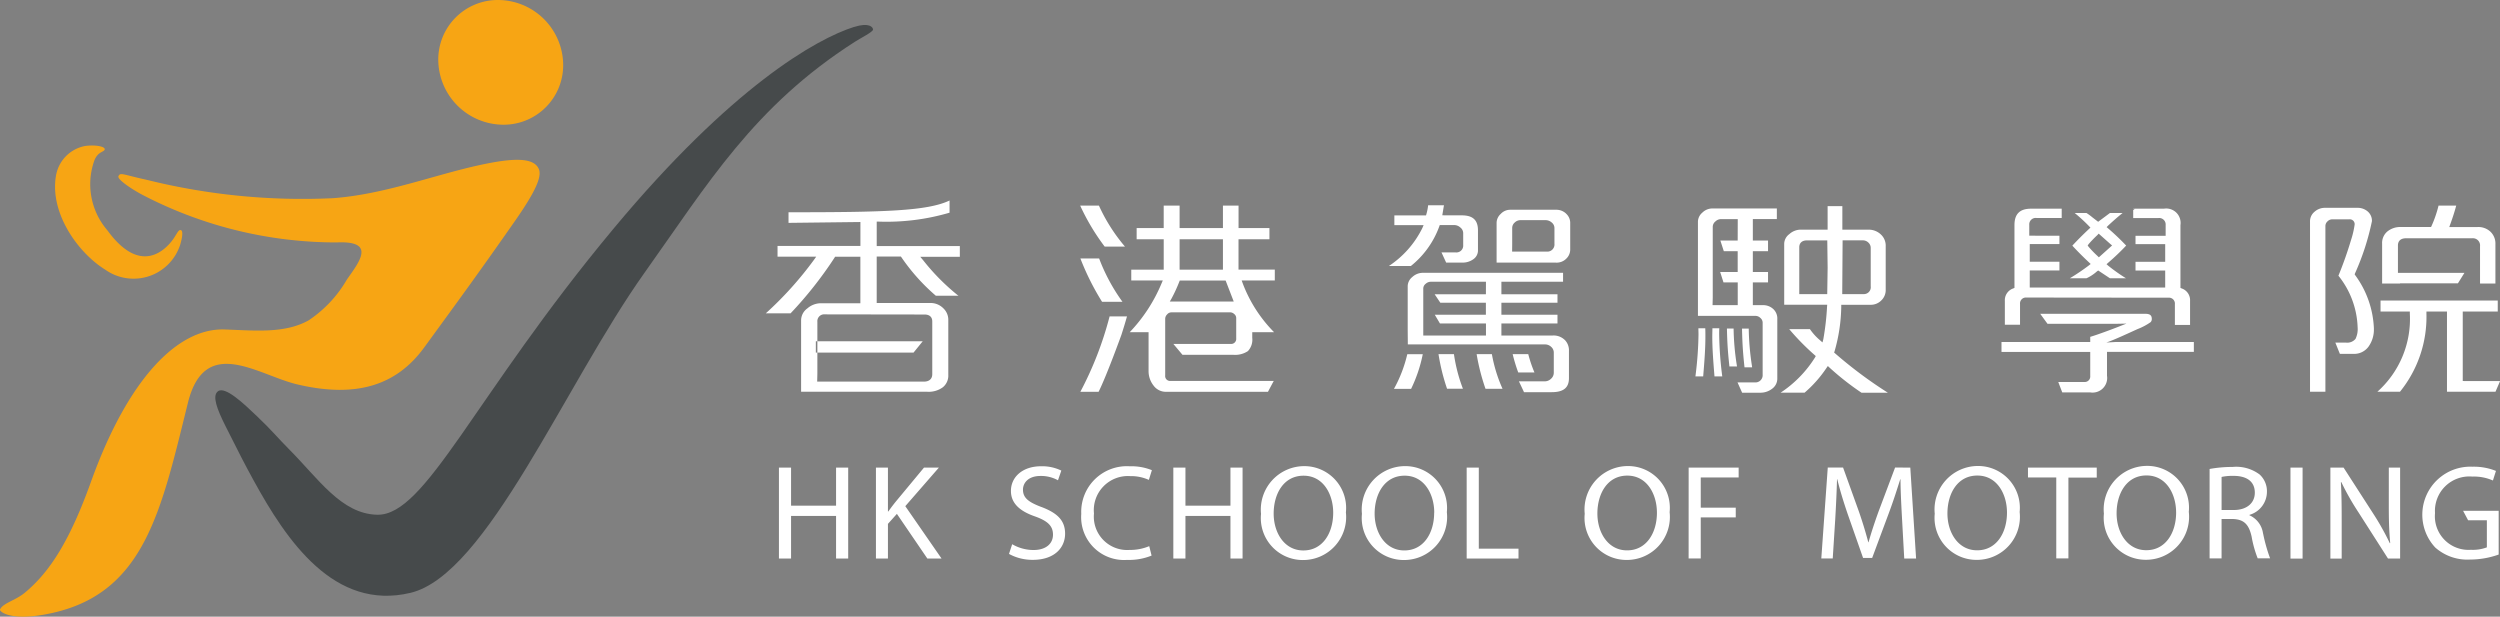 <svg id="hk-motoring-w" xmlns="http://www.w3.org/2000/svg" width="150" height="37" viewBox="0 0 150 37">
  <rect x="0" y="0" width="150" height="37" fill="#808080" stroke="none"/>
  <path id="Path_204" data-name="Path 204" d="M56.056,2.172C53.8,2.887,48.724,5.745,41.605,14.3,33.256,24.328,30.36,31.5,27.451,31.441c-2.162-.041-3.535-2.17-5.337-3.973-.592-.592-1-1.1-1.887-1.942-.779-.742-1.9-1.816-2.337-1.493-.364.272-.056,1.072.451,2.085.844,1.687,1.17,2.316,1.69,3.265,1.971,3.6,4.828,7.839,9.414,6.744S38.683,23.669,43.5,16.9c3.765-5.288,6.539-9.963,12.615-13.841.361-.23,1.08-.588,1.08-.729s-.227-.445-1.142-.154" transform="translate(-4.813 -0.557)" fill="#464a4b"/>
  <path id="Path_205" data-name="Path 205" d="M6.438,13.813c1.8,2.477,3.212,1.467,3.852.67.308-.382.391-.712.552-.678s.095.446-.027.868a2.939,2.939,0,0,1-4.5,1.507C4.689,15.175,3,12.817,3.35,10.6A2.182,2.182,0,0,1,5.063,8.768c.582-.1,1.247.012,1.22.191s-.425.112-.636.711a4.232,4.232,0,0,0,.791,4.143m13.761.733c2.392-.111,1.36,1.163.611,2.232a7.362,7.362,0,0,1-2.3,2.448c-1.432.791-3.164.609-5.029.542-2.792-.1-5.784,2.91-8.018,9.128C4.2,32.408,3.016,34.3,1.481,35.57.914,36.036.155,36.193,0,36.576c-.043.106.651.766,3.182.192,5.52-1.253,6.5-6.183,8.093-12.6,1.021-4.122,4.222-1.647,6.58-1.1,3.569.837,5.951.026,7.587-2.207,2.3-3.15,3.439-4.715,5.451-7.595,1.168-1.674,1.644-2.64,1.436-3.125C32.008,9.395,30.659,9.5,28.8,9.9c-2.77.6-5.737,1.768-8.837,1.992a38.688,38.688,0,0,1-11.17-1.105c-1.419-.307-1.574-.467-1.687-.213-.082.182.764.757,1.422,1.107A25.192,25.192,0,0,0,20.2,14.546M29.9,0a3.573,3.573,0,0,0-3.6,3.741,3.923,3.923,0,0,0,3.887,3.742,3.572,3.572,0,0,0,3.6-3.742A3.924,3.924,0,0,0,29.9,0" fill="#f7a514"/>
  <path id="Path_206" data-name="Path 206" d="M159.657,24.2a1.752,1.752,0,0,1-.331,1.09,1.062,1.062,0,0,1-.909.42h-.8c-.042-.1-.191-.471-.273-.676h.624a.645.645,0,0,0,.587-.223,1.343,1.343,0,0,0,.127-.689,5.209,5.209,0,0,0-1.153-3.1,22.488,22.488,0,0,0,.753-2.129,5.328,5.328,0,0,0,.221-.945.291.291,0,0,0-.316-.31h-1.029a.4.4,0,0,0-.282.122.377.377,0,0,0-.128.279v9.944h-.923V17.776a.739.739,0,0,1,.266-.587.932.932,0,0,1,.652-.24h1.913a.918.918,0,0,1,.636.223.731.731,0,0,1,.248.578,15,15,0,0,1-1.014,3.128l-.024.06.036.055a5.779,5.779,0,0,1,1.12,3.2m1.563-2.715H164.7l.389-.625H161.1V19.2c0-.128.047-.425.487-.425h3.971a.43.43,0,0,1,.468.476V21.49h.923V19.125a.976.976,0,0,0-.291-.737,1.054,1.054,0,0,0-.777-.287h-1.7l.06-.169c.162-.446.276-.812.356-1.118h-1.06a7.021,7.021,0,0,1-.417,1.215l-.034.071h-1.808a1.215,1.215,0,0,0-.818.273.9.9,0,0,0-.309.726v2.39h1.075Zm3.768,5.863V23.17h2.1v-.658h-7.033v.658h1.758l0,.126a5.852,5.852,0,0,1-1.948,4.688h1.356a7.131,7.131,0,0,0,1.588-4.689V23.17h1.233s0,4.576,0,4.814h2.91c.043-.1.188-.436.275-.639Zm-98.263-4a.411.411,0,0,0-.46.444v3.115l-.011.477h6.39c.465,0,.515-.307.515-.44V23.762c0-.263-.168-.412-.462-.412Zm8.018-1.118h-1.37a11.853,11.853,0,0,1-2.06-2.3l-.037-.053H69.826v2.79h3.179a1.072,1.072,0,0,1,.817.315.948.948,0,0,1,.3.672v3.326a.9.9,0,0,1-.321.737,1.432,1.432,0,0,1-.933.275H65.29c0-.2,0-1.039,0-1.039V23.7a.886.886,0,0,1,.372-.714,1.251,1.251,0,0,1,.789-.312h2.395v-2.79H67.329l-.036.06a23.522,23.522,0,0,1-2.634,3.335H63.172a21.131,21.131,0,0,0,2.883-3.2l.142-.2H63.876v-.643h4.973V17.8l-4.314.051v-.636c5.723,0,8.336-.071,9.662-.706v.731a13.4,13.4,0,0,1-4.245.536h-.125v1.467h4.987v.643H72.439l.173.206a13.055,13.055,0,0,0,2.13,2.143m10.1,1.227H83.8a20.726,20.726,0,0,1-1.755,4.525H83.14c.492-.984,1.373-3.431,1.373-3.431.114-.356.226-.72.331-1.094m2.568-.89h3.836l-.486-1.26H88.009l-.031.079a9.146,9.146,0,0,1-.462,1ZM88,20.658h2.6V18.834H88Zm-.509,2.563a.335.335,0,0,0-.243.127.371.371,0,0,0-.112.248V27a.294.294,0,0,0,.3.336H93.65c-.117.209-.3.565-.348.651H87.2a.91.91,0,0,1-.762-.373,1.4,1.4,0,0,1-.3-.889V24.411H85.007a9.537,9.537,0,0,0,1.909-2.927l.076-.176H85.1v-.65h1.947V18.834H85.423v-.67h1.623V16.814H88v1.349h2.6V16.814h.937v1.349h1.853v.67H91.535v1.824h2.177v.65H91.724l.062.17a8.351,8.351,0,0,0,1.882,2.933H92.359v.336a1,1,0,0,1-.262.8,1.386,1.386,0,0,1-.866.222H88.172c-.051-.063-.353-.423-.545-.652h3.44a.306.306,0,0,0,.33-.336V23.557a.312.312,0,0,0-.123-.239.367.367,0,0,0-.233-.1Zm-2.769-3.947a10.434,10.434,0,0,1-1.563-2.46H82.034a13.251,13.251,0,0,0,1.47,2.46Zm-2.675.712a15.41,15.41,0,0,0,1.3,2.6h1.224a11.137,11.137,0,0,1-1.4-2.6Zm21.487,5.74a12.252,12.252,0,0,0,.514,2.079H105a9.681,9.681,0,0,1-.54-2.079Zm2.847-4.342h-3.311a.455.455,0,0,0-.3.119.365.365,0,0,0-.15.281V24.61h3.762v-.724H103.62l-.31-.524h3.067v-.717h-2.732l-.342-.51h3.075Zm4.723,3.483a.888.888,0,0,1,.257.666V27.17c0,.573-.329.839-1.035.839h-1.662c-.045-.1-.208-.444-.305-.65h1.558a.531.531,0,0,0,.366-.152.48.48,0,0,0,.168-.364V25.635a.455.455,0,0,0-.163-.35.525.525,0,0,0-.358-.141h-8.237c0-.19-.007-.871-.007-.872V21.644a.72.72,0,0,1,.274-.542.931.931,0,0,1,.648-.254h8.4v.537h-3.7v.75h3.365v.51h-3.365v.717h3.365v.524h-3.365v.724h3.08a.95.95,0,0,1,.713.258m-5.279.859a12.552,12.552,0,0,0,.532,2.079h1.022a8.829,8.829,0,0,1-.639-2.079Zm3.469,1.1a7.933,7.933,0,0,1-.372-1.1h-.935a9.92,9.92,0,0,0,.334,1.1Zm1.2-8.663a.432.432,0,0,0-.174-.343.548.548,0,0,0-.348-.133h-1.525a.492.492,0,0,0-.332.138.431.431,0,0,0-.156.326v.965l-.005.458h2.071a.429.429,0,0,0,.469-.471Zm.7-.864a.746.746,0,0,1,.246.576v1.573a.753.753,0,0,1-.235.548.809.809,0,0,1-.616.24h-3.566c0-.189,0-.86,0-.86V17.835a.733.733,0,0,1,.248-.521.769.769,0,0,1,.57-.249H110.6a.837.837,0,0,1,.591.232m-7.612.77.03-.084h.879a.542.542,0,0,1,.352.142.439.439,0,0,1,.176.336v.723a.41.41,0,0,1-.462.439h-.841c.092.2.237.518.281.612h.978a1.089,1.089,0,0,0,.662-.209.639.639,0,0,0,.268-.554V18.3c0-.617-.308-.9-.97-.9h-1.024l-.146-.007s.072-.438.1-.6h-.95a3.093,3.093,0,0,1-.1.518l-.026.09h-1.9v.587h1.755l-.077.176a5.788,5.788,0,0,1-2.005,2.274h1.319a5.4,5.4,0,0,0,1.7-2.366m-1.917,7.66a8.037,8.037,0,0,1-.8,2.079h1.029a8.612,8.612,0,0,0,.7-2.079Zm20.484-1.537h-.4c.022,1.078.078,1.633.142,2.256l.008.069h.457c-.006-.045-.013-.1-.013-.1a15.981,15.981,0,0,1-.191-2.229m-1.162,2.277h.458c-.006-.046-.014-.094-.014-.094a15.224,15.224,0,0,1-.19-2.183h-.4c.021,1.054.078,1.6.142,2.208,0,0,0,.036.007.068m-.608-2.291h-.412c0,.162-.008.322-.008.474,0,.718.049,1.381.132,2.414h.467a21.787,21.787,0,0,1-.186-2.52c0-.119,0-.243.007-.369m-1.247.369a21.768,21.768,0,0,1-.185,2.52h.466c.085-1.033.133-1.7.133-2.414,0-.152,0-.312-.008-.474h-.412c0,.125.006.249.006.369m2.355-6.919h-1.011a.487.487,0,0,0-.327.138.421.421,0,0,0-.162.32v4.252l-.012.452h1.511V21.423h-.855c-.036-.112-.138-.436-.2-.624h1.052V19.55h-.832c-.037-.112-.145-.447-.207-.639h1.039Zm.263,10.416-.278-.621h1.021a.433.433,0,0,0,.488-.463V23.832a.376.376,0,0,0-.136-.276.416.416,0,0,0-.286-.124H119.1c0-.189,0-.861,0-.861V17.776a.728.728,0,0,1,.261-.536.855.855,0,0,1,.616-.253h3.858v.638h-1.441v1.286h.912v.639h-.912V20.8h.912v.624h-.912v1.364h.611a.885.885,0,0,1,.606.225.773.773,0,0,1,.251.621V27.17a.746.746,0,0,1-.3.626,1.15,1.15,0,0,1-.734.246Zm5.13-7.491-.021-1.649h-1.218c-.294,0-.463.152-.463.413v2.328l0,.484h1.678Zm.876,1.574.127,0h1.148a.413.413,0,0,0,.434-.471v-2.3a.428.428,0,0,0-.146-.325A.466.466,0,0,0,129,18.9h-1.22Zm-.42,3.564a26.019,26.019,0,0,0,3.158,2.353h-1.582A16.443,16.443,0,0,1,127,26.54l-.106-.1-.082.119a7.378,7.378,0,0,1-1.312,1.48H124.06a6.939,6.939,0,0,0,2.063-2.11l.047-.087-.073-.065a14.418,14.418,0,0,1-1.52-1.55h1.242a3.388,3.388,0,0,0,.6.662l.154.135.052-.2a15.893,15.893,0,0,0,.221-1.929l.01-.133h-2.58c0-.2,0-1.1,0-1.1V19.105a.739.739,0,0,1,.307-.578,1.025,1.025,0,0,1,.675-.269h1.623V16.847h.884v1.412h1.569a1.049,1.049,0,0,1,.732.279.908.908,0,0,1,.3.715v2.6a.853.853,0,0,1-.267.655.875.875,0,0,1-.63.258h-1.77l0,.121a10.1,10.1,0,0,1-.4,2.665l-.028.079Zm15.2-6.555-.055.074.056.076a6.411,6.411,0,0,0,.533.552l.084.082.794-.711-.106-.089-.7-.621-.078.087a7.048,7.048,0,0,0-.533.551m-.821-1.877h.7a3.658,3.658,0,0,1,.361.266l.34.262.073-.055s.588-.436.635-.472h.76c-.3.24-.588.495-.86.747l-.1.1.106.091a14.2,14.2,0,0,1,1.067,1.017,14.046,14.046,0,0,1-1.066,1.018l-.112.1.114.1a10.533,10.533,0,0,0,1.054.744h-.962l-.706-.467-.075.052a2.492,2.492,0,0,1-.629.415h-1a12.4,12.4,0,0,0,1.138-.767l.115-.091-.106-.1q-.555-.521-.995-1c.293-.315.623-.648.993-.995l.093-.087-.088-.091a9.686,9.686,0,0,0-.847-.778m1.891,7.764c.447-.147,1.413-.6,1.878-.81a3.55,3.55,0,0,0,.776-.412.267.267,0,0,0,.072-.185c0-.164-.047-.316-.377-.316h-6.317l.437.6h4.06l.673-.013c-.591.242-1.732.672-2.17.794V25h-5.324v.594h5.324v1.441a.33.33,0,0,1-.357.363H140.72c.074.2.2.519.239.625h1.676a.876.876,0,0,0,1.009-1V25.593h5.211V25h-4.71Zm3.728-2.69a.354.354,0,0,1,.383.387v1.247h.911V22.533a.745.745,0,0,0-.5-.747l-.077-.033V17.987a.865.865,0,0,0-1-.986h-1.835v.009h.1l-.1.071v.481h1.511a.387.387,0,0,1,.436.412v.651h-1.808v.5h1.781v1.063h-1.781v.524h1.781v1.019h-8.127V20.707h1.781v-.524h-1.781V19.121h1.781v-.5H138.98v-.651a.386.386,0,0,1,.435-.412h1.511V17h-1.834c-.68,0-1,.313-1,.986v3.767l-.077.033a.745.745,0,0,0-.5.747v1.432h.911V22.718a.354.354,0,0,1,.382-.387ZM66.174,24.953v.684h5.861c.053-.064.365-.45.554-.684Zm7.382,7.583h-.893l-1.7,2.049c-.141.176-.29.371-.439.581H70.5V32.536h-.72v5.457h.72V35.911l.538-.6,1.827,2.68h.852l-2.175-3.142ZM79.71,34.9c-.769-.291-1.108-.544-1.108-1.045,0-.372.289-.818,1.051-.818a2.088,2.088,0,0,1,1.05.259l.2-.582a2.631,2.631,0,0,0-1.223-.259c-1.084,0-1.8.63-1.8,1.481,0,.76.562,1.229,1.472,1.538.752.275,1.051.573,1.051,1.084,0,.549-.431.922-1.167.922a2.559,2.559,0,0,1-1.281-.348l-.191.582a2.92,2.92,0,0,0,1.423.356c1.315,0,1.943-.736,1.943-1.57,0-.8-.471-1.239-1.414-1.6m5.323-1.854a2.594,2.594,0,0,1,1.116.227l.182-.584a3.274,3.274,0,0,0-1.323-.233A2.738,2.738,0,0,0,82.1,35.312a2.571,2.571,0,0,0,2.747,2.761,3.585,3.585,0,0,0,1.472-.259l-.141-.566a2.948,2.948,0,0,1-1.182.227,2,2,0,0,1-2.134-2.186,2.046,2.046,0,0,1,2.175-2.243M97.216,35.24c0-1.084-.578-2.219-1.778-2.219s-1.794,1.093-1.794,2.275c0,1.15.645,2.21,1.777,2.21h.009c1.141,0,1.786-1.027,1.786-2.267m.761-.031A2.581,2.581,0,0,1,95.4,38.081h-.009a2.518,2.518,0,0,1-2.506-2.769,2.608,2.608,0,0,1,2.58-2.865,2.507,2.507,0,0,1,2.514,2.761m5.3.031c0-1.084-.578-2.219-1.777-2.219s-1.8,1.093-1.8,2.275c0,1.15.646,2.21,1.778,2.21h.009c1.141,0,1.785-1.027,1.785-2.267m.761-.031a2.581,2.581,0,0,1-2.58,2.873h-.009a2.518,2.518,0,0,1-2.506-2.769,2.608,2.608,0,0,1,2.581-2.865,2.507,2.507,0,0,1,2.514,2.761m1.917-2.672h-.728v5.457h3.11V37.4h-2.382Zm10.687,2.7c0-1.084-.579-2.219-1.778-2.219s-1.794,1.093-1.794,2.275c0,1.15.645,2.21,1.778,2.21h.009c1.141,0,1.786-1.027,1.786-2.267m.761-.031a2.581,2.581,0,0,1-2.58,2.873h-.008a2.518,2.518,0,0,1-2.506-2.769,2.608,2.608,0,0,1,2.581-2.865,2.507,2.507,0,0,1,2.514,2.761m1.139,2.785h.728V35.524h2.1v-.584h-2.1V33.127h2.274v-.592h-3Zm12.388-5.457-.992,2.64c-.248.688-.447,1.295-.6,1.845h-.015c-.149-.566-.331-1.174-.564-1.845l-.95-2.64h-.918l-.388,5.457h.686l.149-2.339c.048-.818.091-1.733.107-2.413h.017c.157.647.373,1.352.636,2.12l.911,2.6h.545l.985-2.648c.28-.745.5-1.44.7-2.072h.016c0,.672.05,1.6.091,2.356l.133,2.4h.711l-.347-5.457Zm6.714,2.7c0-1.084-.579-2.219-1.779-2.219s-1.794,1.093-1.794,2.275c0,1.15.645,2.21,1.779,2.21h.007c1.142,0,1.787-1.027,1.787-2.267m.76-.031a2.581,2.581,0,0,1-2.58,2.873h-.007a2.519,2.519,0,0,1-2.508-2.769,2.608,2.608,0,0,1,2.581-2.865,2.507,2.507,0,0,1,2.514,2.761m.5-2.074H140.6v4.858h.729V33.135h1.7v-.6h-4.127Zm8.888,2.1c0-1.084-.578-2.219-1.777-2.219s-1.794,1.093-1.794,2.275c0,1.15.646,2.21,1.777,2.21h.009c1.141,0,1.786-1.027,1.786-2.267m.761-.031a2.581,2.581,0,0,1-2.58,2.873h-.009a2.518,2.518,0,0,1-2.506-2.769,2.607,2.607,0,0,1,2.58-2.865,2.507,2.507,0,0,1,2.514,2.761m3.961-1.15c0-.706-.522-1.012-1.282-1.012a3.155,3.155,0,0,0-.712.064v1.984h.736c.77,0,1.258-.413,1.258-1.036m.495,2.436a9.753,9.753,0,0,0,.422,1.5h-.745a6.689,6.689,0,0,1-.363-1.3c-.167-.753-.471-1.035-1.126-1.06h-.678v2.365H149.8V32.617a7.708,7.708,0,0,1,1.381-.122,2.34,2.34,0,0,1,1.62.454,1.353,1.353,0,0,1,.439,1.037,1.446,1.446,0,0,1-1.051,1.385v.023a1.4,1.4,0,0,1,.818,1.1m1.645,1.5h.727V32.536h-.727Zm5.9-3.166c0,.842.017,1.505.084,2.234l-.024.009a15.464,15.464,0,0,0-.993-1.773l-1.779-2.761h-.793v5.457h.678V35.661c0-.906-.009-1.562-.048-2.25l.024-.009a15.69,15.69,0,0,0,1.033,1.821l1.77,2.769h.727V32.536h-.678Zm4.458.3.3.566h1.126V37.32a2.38,2.38,0,0,1-.96.147,2.017,2.017,0,0,1-2.151-2.2,2.063,2.063,0,0,1,2.241-2.193,2.8,2.8,0,0,1,1.233.235l.182-.575a3.532,3.532,0,0,0-1.4-.252,2.883,2.883,0,0,0-2.241,4.849,2.908,2.908,0,0,0,2.084.721,5.109,5.109,0,0,0,1.72-.3V35.127ZM67.388,32.536V34.82h-2.7V32.536h-.728v5.457h.728V35.435h2.7v2.558h.728V32.536Zm23.663,0V34.82h-2.7V32.536h-.727v5.457h.727V35.435h2.7v2.558h.727V32.536Z" transform="translate(-17.224 -4.479)" fill="#fff"/>
</svg>
